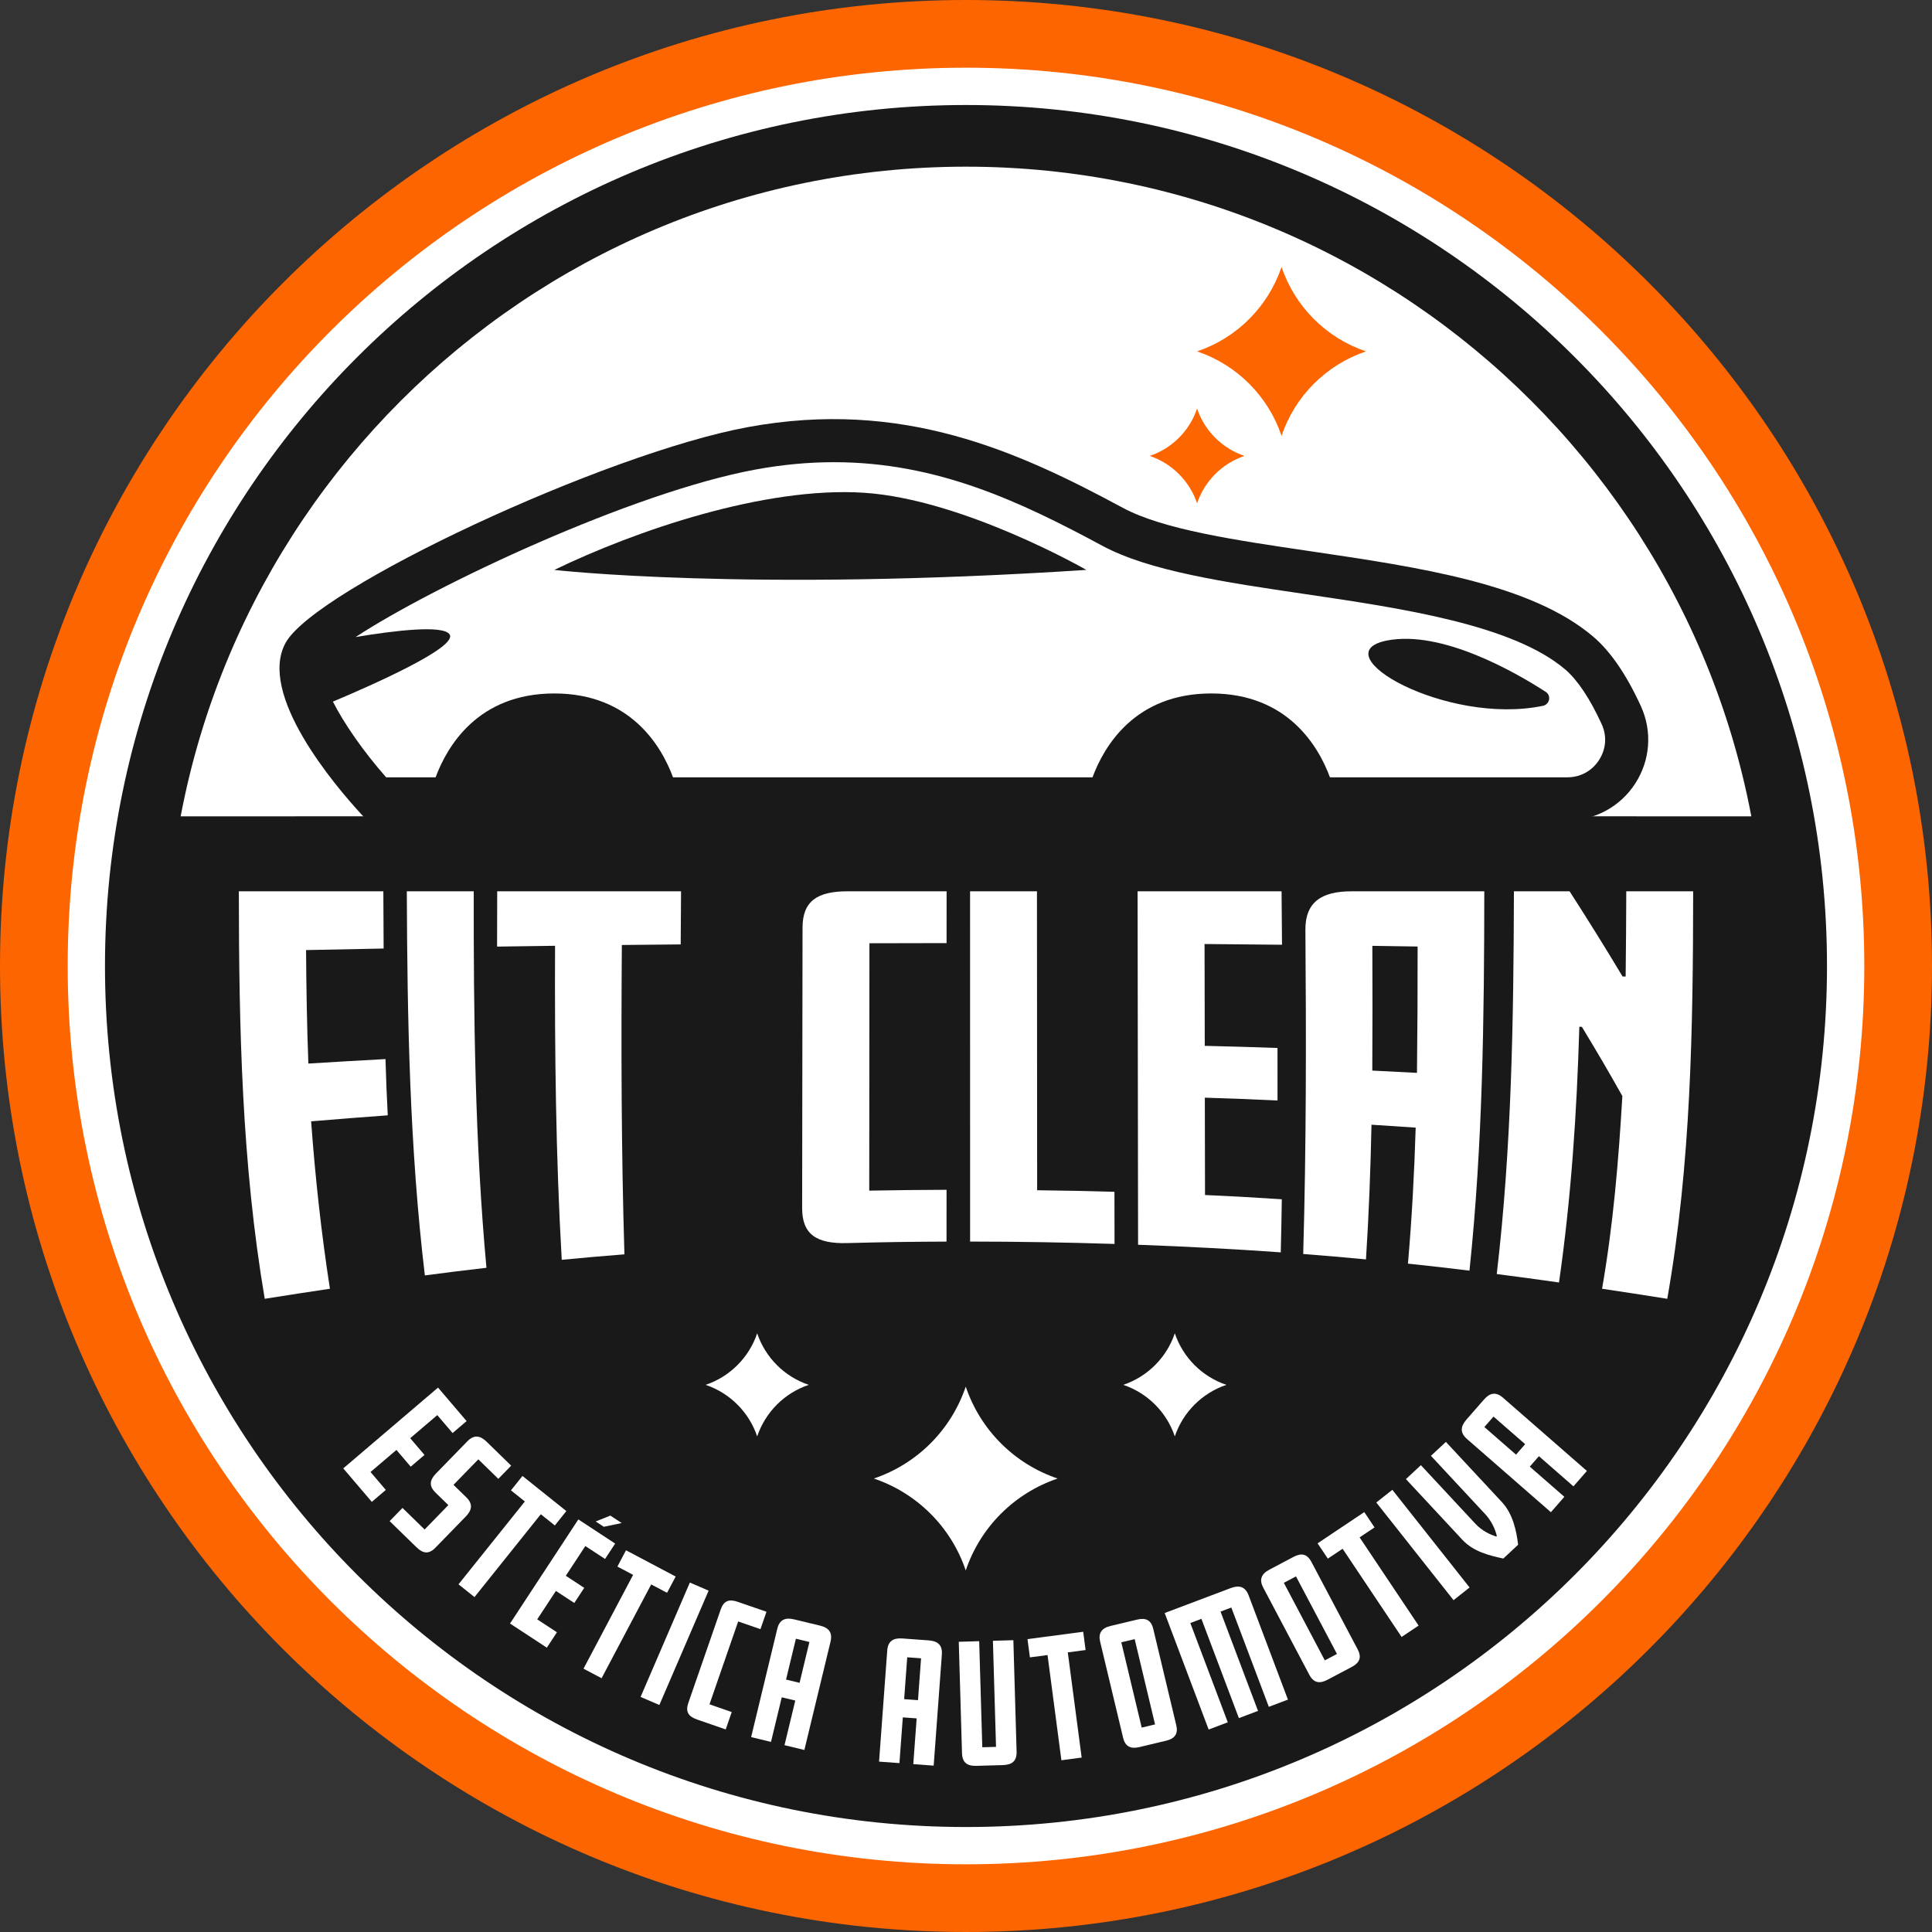 <svg xmlns="http://www.w3.org/2000/svg" fill="none" viewBox="0 0 74 74" height="74" width="74">
<rect x="0" y="0" width="74" height="74" fill="#333333" stroke="none"/>
<g clip-path="url(#clip0_27_2662)">
<path fill="#FD6500" d="M74 37C74 57.435 57.434 74 37 74C16.565 74 0 57.435 0 37C0 16.566 16.565 7.62939e-06 37 7.62939e-06C57.434 7.62939e-06 74 16.566 74 37Z"></path>
<path fill="white" d="M71.407 37C71.407 56.002 56.002 71.407 37 71.407C17.997 71.407 2.593 56.002 2.593 37C2.593 17.997 17.997 2.593 37 2.593C56.002 2.593 71.407 17.997 71.407 37Z"></path>
<path fill="#191919" d="M69.978 37C69.978 55.214 55.213 69.979 37 69.979C18.786 69.979 4.021 55.214 4.021 37C4.021 18.786 18.786 4.022 37 4.022C55.213 4.022 69.978 18.786 69.978 37Z"></path>
<path fill="white" d="M67.616 37C67.616 53.909 53.909 67.616 37 67.616C20.091 67.616 6.384 53.909 6.384 37C6.384 20.091 20.091 6.384 37 6.384C53.909 6.384 67.616 20.091 67.616 37Z"></path>
<path fill="#191919" d="M5.2 31.269C5.2 50.891 13.841 67.912 37 67.912C60.159 67.912 68.8 50.891 68.8 31.269C68.8 31.262 5.2 31.262 5.2 31.269Z"></path>
<path fill="#191919" d="M12.751 26.874C14.271 26.234 17.514 24.798 17.225 24.307C16.998 23.921 15.09 24.155 13.622 24.4C16.619 22.433 24.214 18.855 28.942 17.984C29.993 17.791 30.99 17.703 31.942 17.703C35.887 17.703 39.069 19.206 42.221 20.904C44.023 21.874 46.908 22.3 49.962 22.75C53.7 23.301 57.937 23.926 59.953 25.643C60.423 26.044 60.906 26.769 61.349 27.739C61.555 28.191 61.518 28.689 61.249 29.108C60.978 29.53 60.534 29.773 60.032 29.773H50.94C50.502 28.592 49.324 26.561 46.393 26.561C43.463 26.561 42.284 28.592 41.846 29.773H25.778C25.34 28.592 24.162 26.561 21.231 26.561C18.301 26.561 17.123 28.592 16.685 29.773H14.79C13.916 28.78 13.181 27.718 12.751 26.874ZM13.813 31.158L14.059 31.425H60.032C61.092 31.425 62.066 30.893 62.639 30.002C63.21 29.114 63.289 28.012 62.852 27.053C62.302 25.847 61.687 24.95 61.024 24.385C58.647 22.36 54.354 21.727 50.203 21.115C47.296 20.687 44.551 20.282 43.004 19.449C38.989 17.286 34.572 15.266 28.643 16.36C23.193 17.363 12.112 22.53 10.946 24.611C9.838 26.588 12.861 30.122 13.813 31.158Z"></path>
<path fill="#191919" d="M53.128 24.533C55.224 24.125 58.043 25.749 59.204 26.499C59.426 26.643 59.358 26.98 59.099 27.034C55.392 27.805 50.574 25.029 53.128 24.533Z"></path>
<path fill="#191919" d="M33.099 18.874C36.904 19.125 41.611 21.829 41.611 21.829C28.592 22.68 21.231 21.829 21.231 21.829C24.336 20.326 29.293 18.624 33.099 18.874Z"></path>
<path fill="#FD6500" d="M45.851 15.649C46.14 16.504 46.811 17.175 47.666 17.463C46.811 17.752 46.14 18.423 45.851 19.278C45.562 18.423 44.891 17.752 44.037 17.463C44.891 17.175 45.562 16.504 45.851 15.649Z"></path>
<path fill="#FD6500" d="M49.086 10.225C49.6 11.748 50.797 12.944 52.32 13.459C50.797 13.974 49.6 15.17 49.086 16.694C48.571 15.17 47.375 13.974 45.851 13.459C47.375 12.944 48.571 11.748 49.086 10.225Z"></path>
<path fill="white" d="M29.002 51.069C29.316 51.999 30.046 52.729 30.976 53.043C30.046 53.357 29.316 54.087 29.002 55.017C28.688 54.087 27.957 53.357 27.027 53.043C27.957 52.729 28.688 51.999 29.002 51.069Z"></path>
<path fill="white" d="M44.998 51.069C45.313 51.999 46.043 52.729 46.973 53.043C46.043 53.357 45.313 54.087 44.998 55.017C44.684 54.087 43.954 53.357 43.024 53.043C43.954 52.729 44.684 51.999 44.998 51.069Z"></path>
<path fill="white" d="M36.99 53.111C37.55 54.77 38.852 56.071 40.51 56.631C38.852 57.191 37.55 58.493 36.99 60.151C36.43 58.493 35.128 57.191 33.47 56.631C35.128 56.071 36.43 54.77 36.99 53.111Z"></path>
<path fill="white" d="M14.852 42.719C13.687 42.805 13.101 42.851 11.917 42.95C12.075 45.105 12.306 47.226 12.637 49.362C11.656 49.508 11.158 49.586 10.14 49.747C9.261 44.562 9.152 39.387 9.148 34.139H14.683C14.686 35.016 14.688 35.454 14.694 36.331C13.508 36.353 12.914 36.365 11.723 36.39C11.732 37.839 11.757 39.29 11.811 40.737C13 40.664 13.59 40.629 14.765 40.565C14.791 41.426 14.808 41.857 14.852 42.719Z"></path>
<path fill="white" d="M18.632 48.559C17.691 48.669 17.221 48.727 16.273 48.851C15.69 43.956 15.6 39.064 15.582 34.139H18.145C18.139 38.958 18.191 43.757 18.632 48.559Z"></path>
<path fill="white" d="M26.072 36.173C25.169 36.181 24.718 36.185 23.818 36.195C23.79 40.147 23.797 44.094 23.917 48.044C22.945 48.121 22.467 48.163 21.516 48.254C21.286 44.245 21.244 40.241 21.26 36.226C20.371 36.238 19.927 36.244 19.039 36.257C19.04 35.41 19.042 34.986 19.044 34.139H26.086C26.08 34.953 26.077 35.359 26.072 36.173Z"></path>
<path fill="white" d="M36.254 47.556C34.732 47.563 33.971 47.574 32.449 47.613C31.291 47.643 30.723 47.293 30.724 46.276C30.729 42.693 30.734 39.111 30.739 35.529C30.74 34.512 31.308 34.139 32.462 34.139H36.257C36.256 34.933 36.256 35.33 36.256 36.123C35.074 36.124 34.483 36.125 33.301 36.129C33.299 39.287 33.296 42.446 33.294 45.604C34.478 45.583 35.07 45.577 36.255 45.572C36.254 46.366 36.254 46.763 36.254 47.556Z"></path>
<path fill="white" d="M42.689 47.646C40.845 47.587 39.001 47.556 37.157 47.555C37.157 43.083 37.157 38.611 37.156 34.139H39.718C39.721 37.956 39.723 41.772 39.725 45.589C40.91 45.604 41.502 45.616 42.686 45.649C42.687 46.447 42.688 46.847 42.689 47.646Z"></path>
<path fill="white" d="M49.056 47.968C47.236 47.838 45.414 47.744 43.591 47.677C43.584 43.164 43.578 38.652 43.572 34.139H49.087C49.094 34.957 49.098 35.367 49.104 36.186C47.921 36.173 47.319 36.167 46.137 36.158C46.14 37.718 46.142 38.498 46.145 40.058C47.249 40.083 47.825 40.103 48.931 40.14C48.933 40.945 48.933 41.347 48.932 42.152C47.83 42.103 47.253 42.076 46.148 42.043C46.151 43.534 46.152 44.28 46.155 45.772C47.339 45.824 47.94 45.861 49.096 45.935C49.084 46.749 49.076 47.156 49.056 47.968Z"></path>
<path fill="white" d="M54.273 41.093C54.292 39.479 54.3 37.867 54.298 36.254C53.605 36.243 53.258 36.238 52.564 36.228C52.571 37.821 52.571 39.413 52.562 41.006C53.248 41.039 53.59 41.056 54.273 41.093ZM56.284 48.669C55.341 48.553 54.872 48.5 53.928 48.4C54.078 46.667 54.171 44.929 54.224 43.191C53.548 43.144 53.21 43.122 52.531 43.079C52.496 44.8 52.43 46.52 52.32 48.238C51.368 48.148 50.889 48.107 49.916 48.031C50.034 43.894 50.032 39.759 50 35.62C49.991 34.556 50.613 34.139 51.767 34.139H56.852C56.848 38.997 56.792 43.833 56.284 48.669Z"></path>
<path fill="white" d="M63.86 49.747C62.841 49.586 62.344 49.509 61.363 49.362C61.789 46.915 61.996 44.459 62.14 41.982C61.533 40.906 61.221 40.375 60.59 39.331C60.551 39.329 60.532 39.328 60.492 39.326C60.395 42.618 60.182 45.861 59.713 49.122C58.75 48.985 58.275 48.921 57.329 48.799C57.902 43.923 57.973 39.044 57.987 34.139H60.119C60.934 35.411 61.342 36.064 62.148 37.401C62.196 37.402 62.219 37.403 62.266 37.404C62.282 36.092 62.284 35.436 62.29 34.139H64.852C64.847 39.383 64.772 44.57 63.86 49.747Z"></path>
<path fill="white" d="M14.241 57.525L13.148 56.242L16.778 53.148L17.872 54.431L17.335 54.889L16.749 54.202L15.712 55.086L16.259 55.727L15.731 56.177L15.184 55.536L14.192 56.381L14.778 57.068L14.241 57.525Z"></path>
<path fill="white" d="M16.675 59.283C16.424 59.54 16.2 59.505 15.952 59.263L14.924 58.263L15.416 57.757L16.264 58.583L17.173 57.649L16.685 57.174C16.423 56.92 16.454 56.691 16.7 56.438L17.897 55.209C18.151 54.948 18.384 54.974 18.637 55.22L19.579 56.138L19.087 56.643L18.321 55.896L17.37 56.873L17.858 57.348C18.119 57.603 18.084 57.836 17.838 58.088L16.675 59.283Z"></path>
<path fill="white" d="M21.251 58.429L20.714 57.999L18.174 61.172L17.562 60.683L20.103 57.51L19.571 57.084L20.012 56.533L21.692 57.878L21.251 58.429Z"></path>
<path fill="white" d="M23.813 58.336L23.126 58.479L22.816 58.275L23.378 58.051L23.813 58.336ZM20.945 63.11L19.535 62.185L22.152 58.197L23.562 59.122L23.175 59.712L22.42 59.217L21.672 60.356L22.377 60.819L21.997 61.398L21.292 60.936L20.577 62.025L21.332 62.52L20.945 63.11Z"></path>
<path fill="white" d="M25.55 61.008L24.942 60.687L23.042 64.28L22.35 63.914L24.25 60.321L23.648 60.003L23.977 59.379L25.88 60.385L25.55 61.008Z"></path>
<path fill="white" d="M25.255 65.305L24.536 64.996L26.423 60.615L27.142 60.925L25.255 65.305Z"></path>
<path fill="white" d="M27.797 66.241L26.701 65.862C26.368 65.746 26.247 65.565 26.364 65.227L27.605 61.646C27.722 61.307 27.929 61.239 28.262 61.355L29.358 61.734L29.127 62.401L28.274 62.105L27.175 65.279L28.027 65.575L27.797 66.241Z"></path>
<path fill="white" d="M30.625 64.456L31.002 62.892L30.485 62.767L30.107 64.331L30.625 64.456ZM30.809 67.028L30.048 66.844L30.461 65.135L29.943 65.011L29.531 66.719L28.77 66.535L29.77 62.392C29.855 62.038 30.075 61.943 30.418 62.026L31.406 62.264C31.749 62.347 31.895 62.53 31.81 62.884L30.809 67.028Z"></path>
<path fill="white" d="M35.161 65.12L35.279 63.517L34.749 63.478L34.631 65.081L35.161 65.12ZM35.762 67.628L34.981 67.57L35.11 65.818L34.58 65.779L34.45 67.531L33.67 67.474L33.983 63.224C34.009 62.86 34.211 62.731 34.562 62.757L35.576 62.831C35.927 62.857 36.102 63.014 36.075 63.377L35.762 67.628Z"></path>
<path fill="white" d="M38.938 67.089C38.949 67.453 38.767 67.596 38.415 67.607L37.399 67.636C37.047 67.647 36.858 67.514 36.847 67.15L36.723 62.884L37.505 62.861L37.624 66.924L38.15 66.909L38.031 62.846L38.814 62.823L38.938 67.089Z"></path>
<path fill="white" d="M41.581 63.2L40.899 63.29L41.43 67.319L40.654 67.422L40.123 63.392L39.448 63.481L39.355 62.782L41.489 62.501L41.581 63.2Z"></path>
<path fill="white" d="M44.241 66.049L43.461 62.782L42.949 62.904L43.73 66.171L44.241 66.049ZM45.053 66.076C45.132 66.407 45.004 66.592 44.661 66.674L43.644 66.917C43.318 66.995 43.1 66.905 43.018 66.562L42.137 62.877C42.061 62.557 42.192 62.36 42.535 62.278L43.553 62.035C43.884 61.956 44.09 62.047 44.172 62.39L45.053 66.076Z"></path>
<path fill="white" d="M49.331 65.099L48.599 65.375L47.163 61.572L46.75 61.728L48.185 65.531L47.452 65.808L46.017 62.005L45.592 62.165L47.027 65.968L46.294 66.245L44.61 61.782L47.138 60.828C47.468 60.703 47.698 60.77 47.827 61.111L49.331 65.099Z"></path>
<path fill="white" d="M51.209 63.35L49.639 60.38L49.174 60.626L50.744 63.596L51.209 63.35ZM52.002 63.174C52.161 63.475 52.083 63.685 51.771 63.85L50.846 64.339C50.551 64.496 50.317 64.464 50.152 64.152L48.381 60.802C48.227 60.511 48.305 60.288 48.617 60.123L49.541 59.634C49.843 59.474 50.065 59.512 50.23 59.824L52.002 63.174Z"></path>
<path fill="white" d="M52.648 58.503L52.076 58.885L54.336 62.264L53.685 62.699L51.425 59.321L50.859 59.699L50.467 59.113L52.255 57.917L52.648 58.503Z"></path>
<path fill="white" d="M56.288 60.804L55.674 61.29L52.715 57.549L53.33 57.063L56.288 60.804Z"></path>
<path fill="white" d="M57.526 57.533C57.942 57.98 58.08 58.611 58.148 59.167L57.58 59.696C57.055 59.58 56.443 59.44 56.011 58.976L53.85 56.653L54.423 56.119L56.499 58.351C56.78 58.653 57.084 58.778 57.31 58.854L57.332 58.833C57.273 58.577 57.132 58.259 56.884 57.992L54.808 55.761L55.381 55.228L57.526 57.533Z"></path>
<path fill="white" d="M58.417 55.315L57.205 54.258L56.855 54.659L58.067 55.716L58.417 55.315ZM60.782 56.34L60.267 56.931L58.944 55.775L58.594 56.176L59.918 57.331L59.403 57.921L56.192 55.119C55.917 54.879 55.935 54.641 56.167 54.375L56.835 53.61C57.067 53.344 57.297 53.299 57.571 53.538L60.782 56.34Z"></path>
</g>
<defs>
<clipPath id="clip0_27_2662">
<rect fill="white" height="74" width="74"></rect>
</clipPath>
</defs>
</svg>
